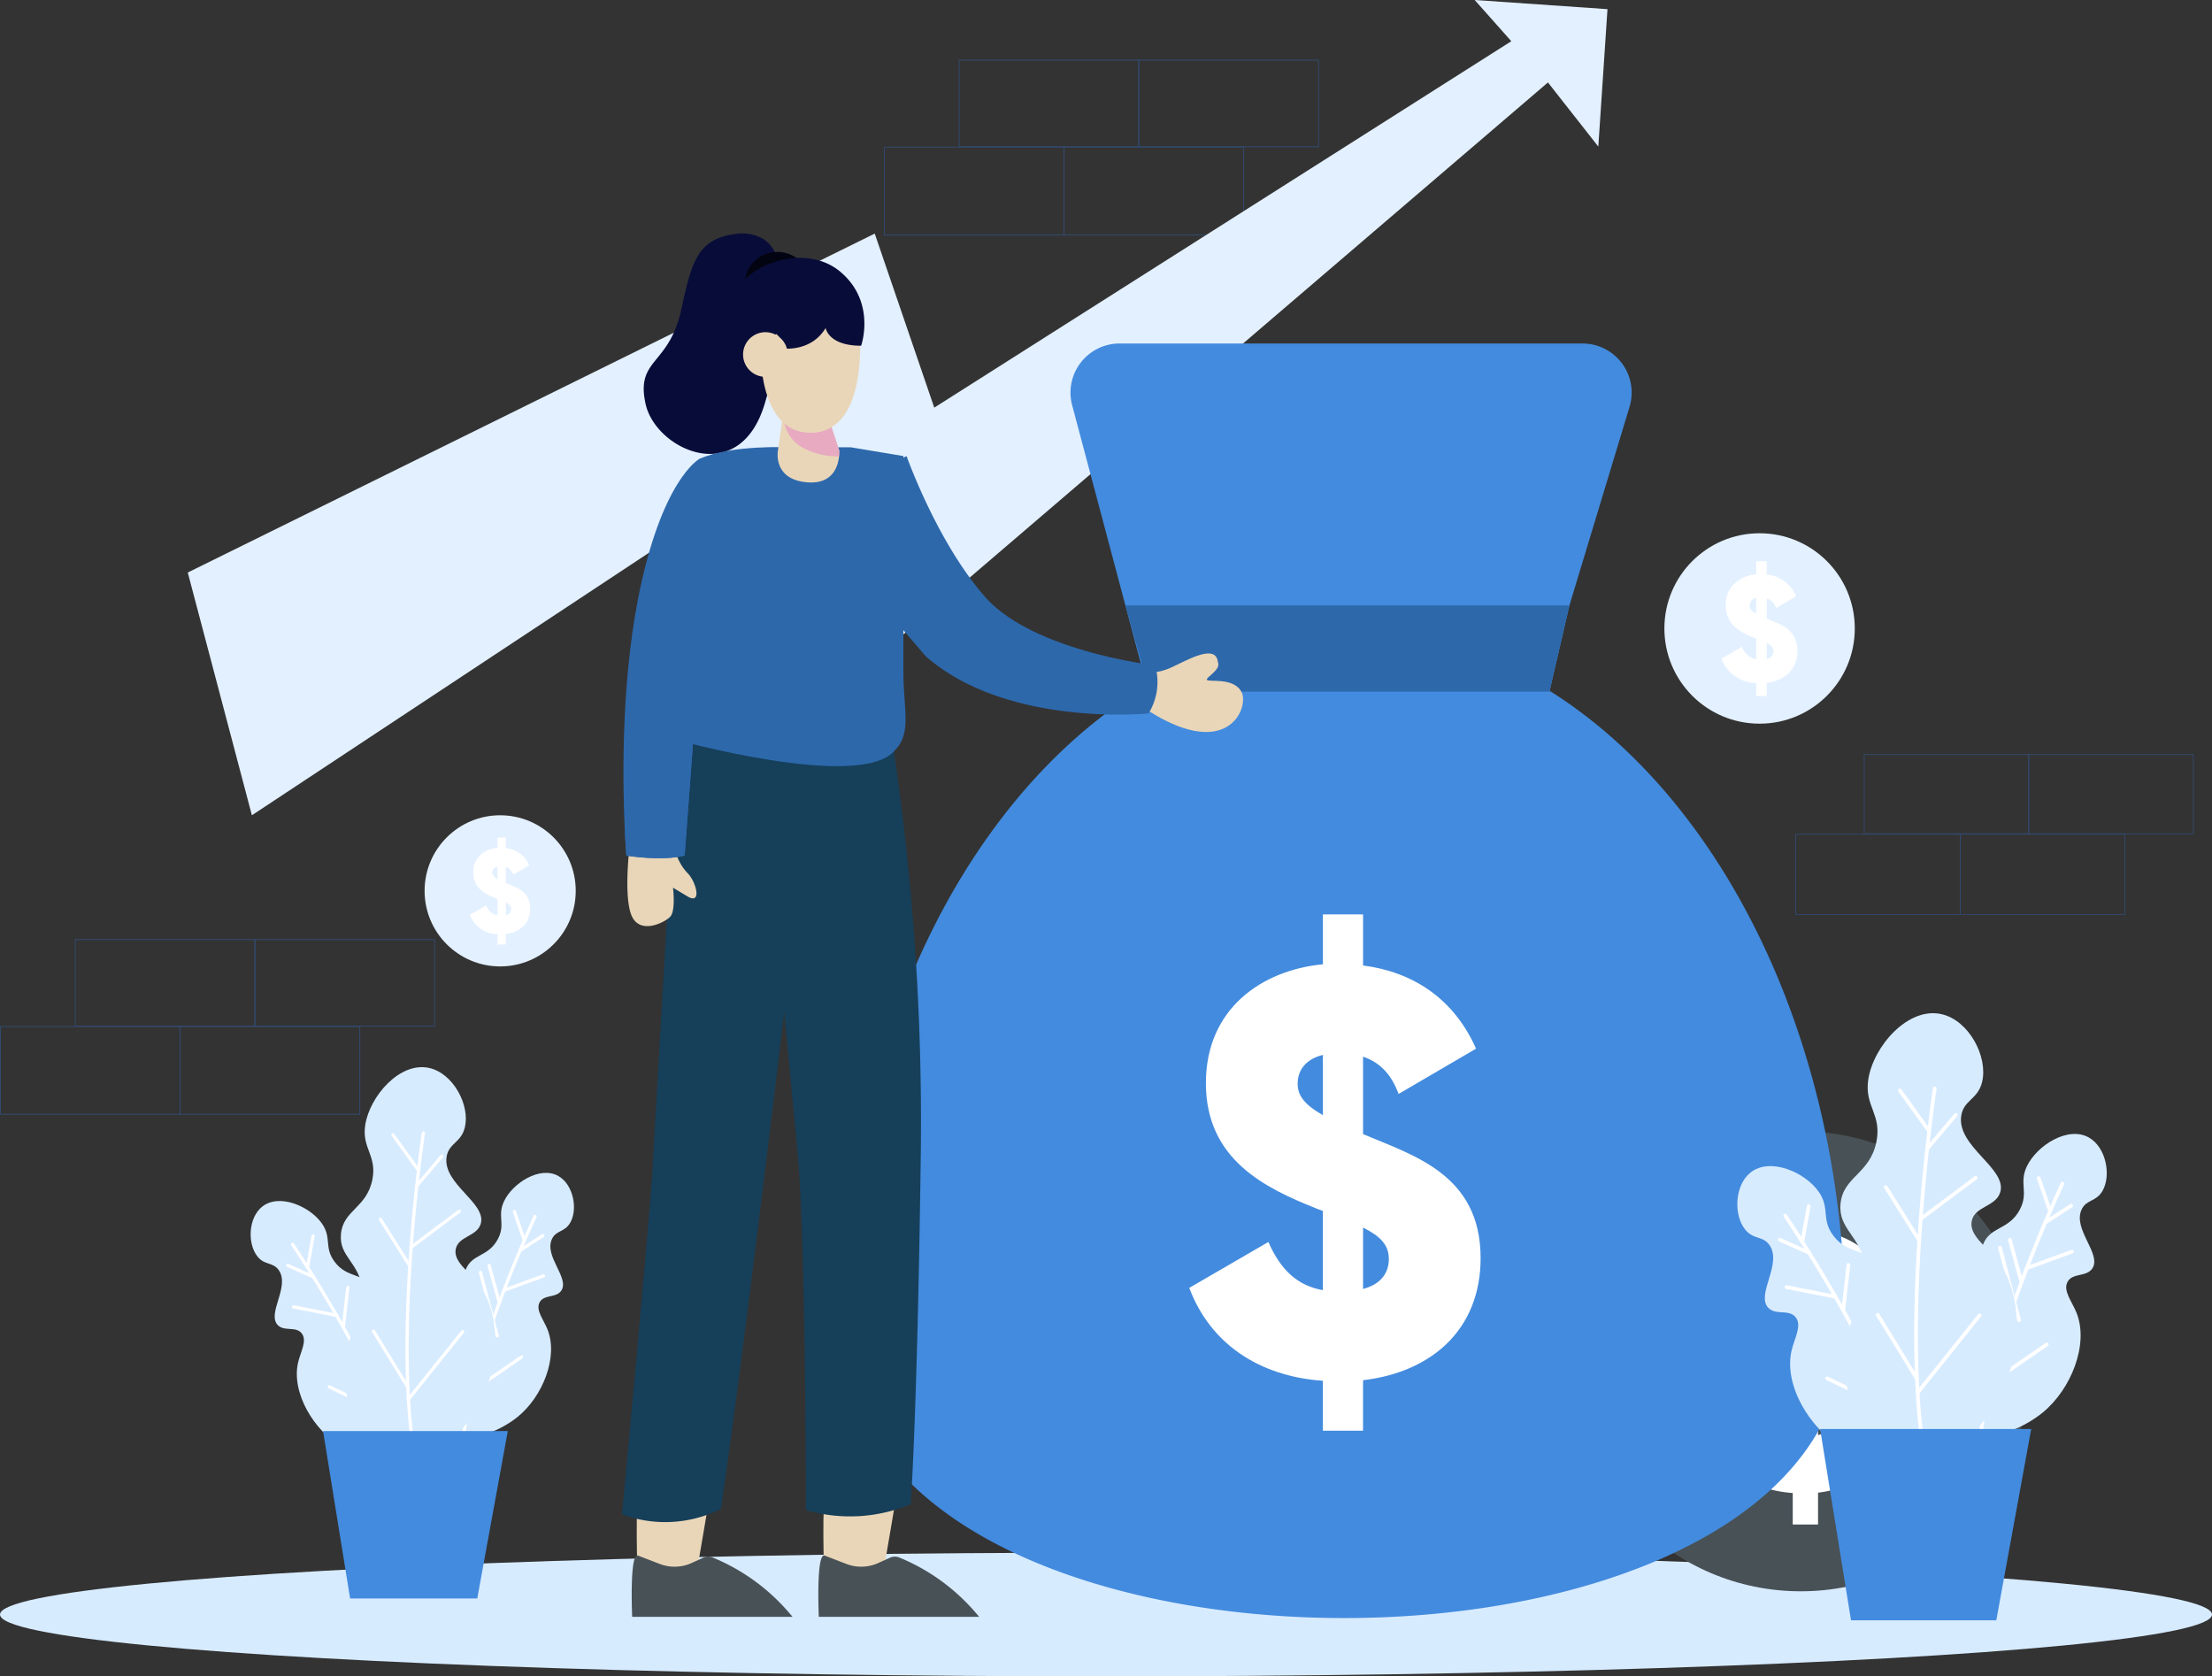 <?xml version="1.0" encoding="UTF-8" standalone="no"?>
<svg xmlns="http://www.w3.org/2000/svg" width="415.3" height="314.699" viewBox="0 0 415.3 314.699">
  <rect x="0" y="0" width="415.3" height="314.699" fill="#333333" stroke="none"/>
  <g id="Group_6520" data-name="Group 6520" transform="translate(-574.089 -321.482)">
    <g id="Group_6441" data-name="Group 6441" transform="translate(740.037 332.694)" opacity="0.31">
      <g id="Group_6437" data-name="Group 6437" transform="translate(14.058 0)">
        <path id="Path_12494" data-name="Path 12494" d="M1717.8,392.721v16.406h33.886V392.721Zm.155.163h33.577v16.079h-33.577Z" transform="translate(-1717.803 -392.721)" fill="#2e7efb"/>
      </g>
      <g id="Group_6438" data-name="Group 6438" transform="translate(47.79 0)">
        <path id="Path_12495" data-name="Path 12495" d="M1932.123,392.721v16.406h33.895V392.721Zm33.74,16.242h-33.585V392.884h33.585Z" transform="translate(-1932.123 -392.721)" fill="#2e7efb"/>
      </g>
      <g id="Group_6439" data-name="Group 6439" transform="translate(0 16.328)">
        <path id="Path_12496" data-name="Path 12496" d="M1628.635,512.941v-13.7l-.155.112V513.1h12.975l.43-.155Zm-.155-16.474V513.1h33.895V496.467Zm33.74,16.474h-33.585v-16.32h33.585Z" transform="translate(-1628.48 -496.467)" fill="#2e7efb"/>
      </g>
      <g id="Group_6440" data-name="Group 6440" transform="translate(33.74 16.328)">
        <path id="Path_12497" data-name="Path 12497" d="M1842.854,496.467V513.1h33.886V496.467Zm33.731,16.474h-33.577v-16.32h33.577Z" transform="translate(-1842.854 -496.467)" fill="#2e7efb"/>
      </g>
    </g>
    <ellipse id="Ellipse_97" data-name="Ellipse 97" cx="207.65" cy="11.608" rx="207.65" ry="11.608" transform="translate(574.089 612.966)" fill="#d7ebff"/>
    <path id="Path_12498" data-name="Path 12498" d="M798.079,428.961l12.038,45.571,101.461-67.067,16.337,36.973L1053.45,336.959,1062.908,349l1.72-25.8-24.935-1.72,6.879,7.739L938.232,398.007l-11.178-32.674Z" transform="translate(-188.737 0)" fill="#e3f0ff"/>
    <g id="Group_6444" data-name="Group 6444" transform="translate(869.012 533.861)">
      <circle id="Ellipse_98" data-name="Ellipse 98" cx="43.175" cy="43.175" r="43.175" transform="translate(0 0)" fill="#485156"/>
      <g id="Group_6443" data-name="Group 6443" transform="translate(25.847 12.691)">
        <g id="Group_6442" data-name="Group 6442">
          <path id="Path_12499" data-name="Path 12499" d="M2632.745,1777.53v-9.166a6.7,6.7,0,0,1,4.213,4.411l9.166-5.365a16.2,16.2,0,0,0-13.379-9.845v-6.045h-4.755v5.907c-7.2.679-13.844,5.236-13.844,14.058,0,9.1,7.059,12.425,12.966,14.806.275.129.611.2.877.335V1796c-3.052-.542-5.022-2.442-6.449-5.7l-9.364,5.426c2.442,6.526,8.143,10.464,15.813,11.006v5.907h4.755v-5.976c8.082-.954,13.92-5.976,13.92-14.463C2646.665,1782.285,2638.652,1780.041,2632.745,1777.53Zm-4.755-2.244c-2.373-1.358-2.984-2.442-2.984-3.732a3.443,3.443,0,0,1,2.984-3.4Zm4.755,20.576V1788.6c2.038,1.023,3.061,2.038,3.061,3.74C2635.805,1793.755,2635.057,1795.251,2632.745,1795.862Z" transform="translate(-2612.177 -1751.52)" fill="#fff"/>
        </g>
      </g>
    </g>
    <g id="Group_6449" data-name="Group 6449" transform="translate(574.089 497.782)" opacity="0.31">
      <g id="Group_6445" data-name="Group 6445" transform="translate(14.058 0)">
        <path id="Path_12500" data-name="Path 12500" d="M663.412,1441.649v16.406H697.3v-16.406Zm.155.163h33.577v16.079H663.567Z" transform="translate(-663.412 -1441.649)" fill="#2e7efb"/>
      </g>
      <g id="Group_6446" data-name="Group 6446" transform="translate(47.79 0)">
        <path id="Path_12501" data-name="Path 12501" d="M877.732,1441.649v16.406h33.895v-16.406Zm33.74,16.242H877.887v-16.079h33.585Z" transform="translate(-877.732 -1441.649)" fill="#2e7efb"/>
      </g>
      <g id="Group_6447" data-name="Group 6447" transform="translate(0 16.328)">
        <path id="Path_12502" data-name="Path 12502" d="M574.244,1561.869v-13.7l-.155.112v13.74h12.975l.43-.155Zm-.155-16.475v16.629h33.895v-16.629Zm33.74,16.475H574.244v-16.32h33.585Z" transform="translate(-574.089 -1545.394)" fill="#2e7efb"/>
      </g>
      <g id="Group_6448" data-name="Group 6448" transform="translate(33.74 16.328)">
        <path id="Path_12503" data-name="Path 12503" d="M788.463,1545.394v16.629h33.886v-16.629Zm33.731,16.475H788.618v-16.32h33.577Z" transform="translate(-788.463 -1545.394)" fill="#2e7efb"/>
      </g>
    </g>
    <g id="Group_6454" data-name="Group 6454" transform="translate(911.144 463.057)" opacity="0.31">
      <g id="Group_6450" data-name="Group 6450" transform="translate(12.874)">
        <path id="Path_12504" data-name="Path 12504" d="M2797.451,1221.013v15.024h31.032v-15.024Zm.142.15h30.749v14.725h-30.749Z" transform="translate(-2797.451 -1221.013)" fill="#2e7efb"/>
      </g>
      <g id="Group_6451" data-name="Group 6451" transform="translate(43.765)">
        <path id="Path_12505" data-name="Path 12505" d="M2993.723,1221.013v15.024h31.041v-15.024Zm30.9,14.875h-30.757v-14.725h30.757Z" transform="translate(-2993.723 -1221.013)" fill="#2e7efb"/>
      </g>
      <g id="Group_6452" data-name="Group 6452" transform="translate(0 14.953)">
        <path id="Path_12506" data-name="Path 12506" d="M2715.792,1331.109v-12.544l-.142.1v12.583h11.882l.394-.142Zm-.142-15.087v15.229h31.04v-15.229Zm30.9,15.087h-30.757v-14.946h30.757Z" transform="translate(-2715.65 -1316.022)" fill="#2e7efb"/>
      </g>
      <g id="Group_6453" data-name="Group 6453" transform="translate(30.899 14.953)">
        <path id="Path_12507" data-name="Path 12507" d="M2911.971,1316.022v15.229H2943v-15.229Zm30.891,15.087h-30.749v-14.946h30.749Z" transform="translate(-2911.971 -1316.022)" fill="#2e7efb"/>
      </g>
    </g>
    <path id="Path_12508" data-name="Path 12508" d="M1767.8,1203.613c0,60.851-132.724,70.61-175.26,29.26-8.126-7.893-12.958-17.644-12.958-29.26,0-24.987,5.013-48.349,13.706-68.228,8.615-19.707,20.86-35.993,35.434-47.068h.009a83.09,83.09,0,0,1,7.721-5.245,2.077,2.077,0,0,1,.181-.112,2.159,2.159,0,0,1,.189-.112c.6-.361,1.2-.705,1.814-1.04a75.008,75.008,0,0,1,10.292-4.824,69.536,69.536,0,0,1,24.763-4.592,72.112,72.112,0,0,1,38.581,11.5c.086.052.163.1.241.155C1745.129,1104.655,1767.8,1150.441,1767.8,1203.613Z" transform="translate(-847.243 -632.728)" fill="#438bde"/>
    <path id="Path_12509" data-name="Path 12509" d="M1956.036,743.1l-11.29,37.291-3.714,16.019-.034.155-1.144,6.019-2.373,12.485H1870.6l-3.319-12.485-.464-1.737-.387-1.453-.748-2.829-.292-1.083-.094-.37-1.032-3.869-1.281-4.832-1.6-6.019-10-37.592a9.215,9.215,0,0,1,8.908-11.582h86.921A9.217,9.217,0,0,1,1956.036,743.1Z" transform="translate(-1076 -345.25)" fill="#438bde"/>
    <path id="Path_12510" data-name="Path 12510" d="M1996.254,1059.676c.086.052.163.1.24.155h-75.356l-.335-1.2-.2-.722-.955-3.379-1.359-4.858-1.685-6.019h83.361Z" transform="translate(-1131.222 -608.514)" fill="#2d68ab"/>
    <g id="Group_6455" data-name="Group 6455" transform="translate(797.371 493.139)">
      <path id="Path_12511" data-name="Path 12511" d="M2025.394,1453.394v-14.54c3.121,1.075,5.28,3.233,6.673,7l14.54-8.5c-4.2-9.484-11.952-14.428-21.212-15.615v-9.587h-7.541v9.364c-11.418,1.083-21.969,8.3-21.969,22.3,0,14.428,11.2,19.708,20.567,23.474.43.215.971.327,1.4.542v14.858c-4.849-.86-7.97-3.878-10.232-9.045l-14.858,8.616c3.878,10.335,12.923,16.586,25.09,17.446v9.372h7.541v-9.484c12.812-1.5,22.072-9.467,22.072-22.932C2047.466,1460.926,2034.757,1457.375,2025.394,1453.394Zm-7.541-3.56c-3.766-2.15-4.738-3.878-4.738-5.924,0-2.58,1.616-4.626,4.738-5.383Zm7.541,32.631v-11.522c3.233,1.617,4.841,3.233,4.841,5.924C2030.234,1479.129,2029.048,1481.5,2025.394,1482.465Z" transform="translate(-1992.763 -1412.148)" fill="#fff"/>
    </g>
    <g id="Group_6458" data-name="Group 6458" transform="translate(886.576 421.589)">
      <circle id="Ellipse_99" data-name="Ellipse 99" cx="17.873" cy="17.873" r="17.873" fill="#e3f0ff"/>
      <g id="Group_6457" data-name="Group 6457" transform="translate(10.7 5.254)">
        <g id="Group_6456" data-name="Group 6456">
          <path id="Path_12512" data-name="Path 12512" d="M2636.045,1001.687v-3.795a2.772,2.772,0,0,1,1.744,1.826l3.794-2.221a6.706,6.706,0,0,0-5.539-4.076v-2.5h-1.969v2.445c-2.979.281-5.731,2.168-5.731,5.82,0,3.766,2.923,5.144,5.368,6.129.114.053.253.082.363.139v3.88a3.519,3.519,0,0,1-2.669-2.36l-3.876,2.246a7.091,7.091,0,0,0,6.546,4.556v2.445h1.969v-2.474c3.346-.4,5.763-2.474,5.763-5.987C2641.808,1003.656,2638.491,1002.727,2636.045,1001.687Zm-1.969-.929c-.982-.562-1.235-1.011-1.235-1.545a1.425,1.425,0,0,1,1.235-1.406Zm1.969,8.518v-3.008c.844.424,1.267.844,1.267,1.548A1.477,1.477,0,0,1,2636.045,1009.276Z" transform="translate(-2627.531 -990.92)" fill="#fff"/>
        </g>
      </g>
    </g>
    <g id="Group_6461" data-name="Group 6461" transform="translate(653.807 474.532)">
      <circle id="Ellipse_100" data-name="Ellipse 100" cx="14.187" cy="14.187" r="14.187" transform="translate(0)" fill="#e3f0ff"/>
      <g id="Group_6460" data-name="Group 6460" transform="translate(8.493 4.17)">
        <g id="Group_6459" data-name="Group 6459">
          <path id="Path_12513" data-name="Path 12513" d="M1141.318,1328.969v-3.012a2.2,2.2,0,0,1,1.384,1.449l3.012-1.763a5.323,5.323,0,0,0-4.4-3.235v-1.986h-1.562v1.941c-2.365.223-4.549,1.721-4.549,4.62,0,2.989,2.32,4.083,4.261,4.865.091.042.2.065.288.11v3.08a2.793,2.793,0,0,1-2.119-1.873l-3.077,1.783a5.629,5.629,0,0,0,5.2,3.617v1.941h1.562v-1.964c2.656-.313,4.574-1.964,4.574-4.752C1145.893,1330.531,1143.26,1329.794,1141.318,1328.969Zm-1.562-.737c-.78-.447-.981-.8-.981-1.226a1.132,1.132,0,0,1,.981-1.116Zm1.562,6.761v-2.388c.67.336,1.006.67,1.006,1.229A1.172,1.172,0,0,1,1141.318,1334.993Z" transform="translate(-1134.56 -1320.422)" fill="#fff"/>
        </g>
      </g>
    </g>
    <path id="Path_12514" data-name="Path 12514" d="M1364.664,632.171c-4.366,14.31-17.6,9.659-21.451,2.28a9.534,9.534,0,0,1-.871-2.347c-1.9-8.569,4.337-7.131,6.664-17.614,1.9-8.569,2.856-13.329,10-14.281a7.906,7.906,0,0,1,5.4.9,6.146,6.146,0,0,1,2.69,3.865S1369.477,616.4,1364.664,632.171Z" transform="translate(-647.039 -234.77)" fill="#080c39"/>
    <path id="Path_12515" data-name="Path 12515" d="M1473.436,624.548c-4.3-.119-8.64,1.552-11.059,5.032a6.189,6.189,0,0,1,11.059-5.032Z" transform="translate(-748.343 -253.182)" fill="#030411"/>
    <path id="Path_12516" data-name="Path 12516" d="M1570.195,2096.917s-2.19,13.14-3.285,19.163h-10.4s-.548-13.14,0-18.067Z" transform="translate(-827.593 -1496.004)" fill="#e9d6b8"/>
    <path id="Path_12517" data-name="Path 12517" d="M1551.479,2176.83l4.08,1.57a7.766,7.766,0,0,0,6-.178l2.16-.982a2.282,2.282,0,0,1,1.814-.033h0a37.776,37.776,0,0,1,14.3,10.348l.663.773h-30.113S1549.836,2176.283,1551.479,2176.83Z" transform="translate(-822.564 -1563.324)" fill="#485156"/>
    <path id="Path_12518" data-name="Path 12518" d="M1347.559,2096.917s-2.19,13.14-3.285,19.163h-10.4s-.547-13.14,0-18.067Z" transform="translate(-639.997 -1496.004)" fill="#e9d6b8"/>
    <path id="Path_12519" data-name="Path 12519" d="M1328.843,2176.83l4.08,1.57a7.765,7.765,0,0,0,6-.178l2.16-.982a2.282,2.282,0,0,1,1.814-.033h0a37.778,37.778,0,0,1,14.3,10.348l.663.773h-30.113S1327.2,2176.283,1328.843,2176.83Z" transform="translate(-634.968 -1563.324)" fill="#485156"/>
    <path id="Path_12520" data-name="Path 12520" d="M1506.307,1159.707a479.28,479.28,0,0,1,6.385,85.187c-.633,47.741-1.877,64.809-1.877,64.809a29.472,29.472,0,0,1-19.68,1.1s-.035-49.9-1.494-66.267-7.478-75.256-6.719-81.33S1506.307,1159.707,1506.307,1159.707Z" transform="translate(-765.739 -705.841)" fill="#163f59"/>
    <path id="Path_12521" data-name="Path 12521" d="M1358.061,1157.7l-8.2,30.17s-10.052,86.1-15.228,121.474a23.329,23.329,0,0,1-18.587,1.026s5.182-55.12,5.733-65.02,4.767-82.514,4.767-82.514Z" transform="translate(-625.179 -704.605)" fill="#163f59"/>
    <path id="Path_12522" data-name="Path 12522" d="M1937.819,1104.333s1.455.531,4.433-.855,8.208-4.424,8.6-.983c.693,1.489-2.285,2.875-2.054,3.372s5.16-.59,6.546,2.388-2.825,13.393-18.691,2.659Z" transform="translate(-1148.115 -656.758)" fill="#e9d6b8"/>
    <path id="Path_12523" data-name="Path 12523" d="M1331.584,1335.634a9.239,9.239,0,0,0,2.19,3.833c1.643,1.642,2.737,6.023,0,4.38l-2.738-1.642s.547,4.38-.548,5.475-5.475,3.285-7.117,0-.548-12.592-.548-12.592Z" transform="translate(-630.592 -854.076)" fill="#e9d6b8"/>
    <path id="Path_12524" data-name="Path 12524" d="M1418.529,911.728c-6.57,7.665-41.61-2.19-41.61-2.19l1.276-13.595,3.652-38.966c6.022-2.737,16.973-2.19,16.973-2.19h11.5l9.855,1.643v40.515C1420.172,904.063,1421.814,908.443,1418.529,911.728Z" transform="translate(-676.474 -449.333)" fill="#2d68ab"/>
    <path id="Path_12525" data-name="Path 12525" d="M1546.171,865.535s5.672,16.081,14.691,26.377,31.971,12.9,31.971,12.9a11.252,11.252,0,0,1-1.233,9.028s-26.53,2.684-41.83-10.727l-24.033-28.068Z" transform="translate(-801.87 -458.426)" fill="#2d68ab"/>
    <path id="Path_12526" data-name="Path 12526" d="M1332.568,899.016l-1.462,19.726-1.823,24.621c-4.38,1.095-10.95,0-10.95,0s-.137-1.637-.279-4.451c-.405-8.328-.8-26.948,2.469-43.729,4.38-22.448,11.5-26.28,11.5-26.28C1336.4,868.356,1332.568,899.016,1332.568,899.016Z" transform="translate(-626.648 -461.258)" fill="#2d68ab"/>
    <path id="Path_12527" data-name="Path 12527" d="M1332.538,1185.607l-1.823,24.621c-4.38,1.095-10.95,0-10.95,0s-.137-1.637-.279-4.451c4.183,2.442,7.446,3.017,8.765-.75C1329.428,1201.66,1330.972,1194.252,1332.538,1185.607Z" transform="translate(-628.081 -728.123)" fill="#2d68ab"/>
    <path id="Path_12528" data-name="Path 12528" d="M1513.249,818.62c-.186,1.856-1.177,5.272-5.99,4.873-6.57-.548-5.475-6.023-5.475-6.023l.547-3.843.548-3.822,8.213,1.095,2.19,6.57A6.882,6.882,0,0,1,1513.249,818.62Z" transform="translate(-781.63 -411.467)" fill="#e9d6b8"/>
    <path id="Path_12529" data-name="Path 12529" d="M1519.091,818.62a14.087,14.087,0,0,1-6.724-1.571,7.049,7.049,0,0,1-3.646-7.244h0l8.213,1.095,2.19,6.57A6.882,6.882,0,0,1,1519.091,818.62Z" transform="translate(-787.471 -411.467)" fill="#e69dc4" opacity="0.76" style="mix-blend-mode: color-burn;isolation: isolate"/>
    <path id="Path_12530" data-name="Path 12530" d="M1481.252,710.371s-.547,16.425,9.855,15.878,8.76-18.615,8.76-18.615l-13.14-2.19Z" transform="translate(-764.383 -323.531)" fill="#e9d6b8"/>
    <path id="Path_12531" data-name="Path 12531" d="M1463.188,642.227s.476,3.332,6.665,3.332c0,0,2.856-8.093-3.808-13.805s-17.98-1.39-19.994,4.284c-2.618,7.379,2.38,13.329,2.38,13.329s4.76-2.38,5.236-6.189a2.478,2.478,0,0,1,1.064,2.862S1460.332,646.987,1463.188,642.227Z" transform="translate(-734.086 -259.173)" fill="#080c39"/>
    <circle id="Ellipse_101" data-name="Ellipse 101" cx="4.191" cy="4.191" r="4.191" transform="translate(713.598 383.842)" fill="#e9d6b8"/>
    <g id="Group_6490" data-name="Group 6490" transform="translate(621.142 521.823)">
      <g id="Group_6470" data-name="Group 6470" transform="translate(0 25.123)">
        <g id="Group_6462" data-name="Group 6462">
          <path id="Path_12532" data-name="Path 12532" d="M890.35,1800.319c-5.445-3.174-9.682-10.335-8.385-15.967.475-2.064,1.728-4.071.714-5.445-1.088-1.473-3.355-.286-4.574-1.647-1.978-2.209,2.365-7.162.245-10.246-1.086-1.58-2.621-.855-4-2.57-1.923-2.387-1.754-7.268.878-9.365,3.226-2.569,9.011-.048,11.253,3.221,1.837,2.68.32,4.443,2.357,7.144,2.388,3.167,5.419,1.994,7.1,4.871,1.542,2.648-.577,4.408.584,8.109,1.122,3.58,3.647,3.659,5.965,7.018,3.231,4.68,4.062,12.829.255,15.949C899.311,1804.2,893.266,1802.018,890.35,1800.319Z" transform="translate(-873.054 -1754.022)" fill="#d7ebff"/>
        </g>
        <g id="Group_6463" data-name="Group 6463" transform="translate(7.572 7.847)">
          <path id="Path_12533" data-name="Path 12533" d="M942.776,1848.632a.3.3,0,0,1-.3-.255c-2.6-16.534-21.073-43.754-21.259-44.027a.3.3,0,1,1,.5-.341c.187.274,18.732,27.605,21.357,44.274a.3.3,0,0,1-.252.346A.33.33,0,0,1,942.776,1848.632Z" transform="translate(-921.166 -1803.877)" fill="#fff"/>
        </g>
        <g id="Group_6464" data-name="Group 6464" transform="translate(14.476 34.583)">
          <path id="Path_12534" data-name="Path 12534" d="M976,1979.474a.3.3,0,0,1-.13-.03l-10.669-5.119a.3.3,0,1,1,.262-.545l10.668,5.119a.3.3,0,0,1-.13.575Z" transform="translate(-965.03 -1973.75)" fill="#fff"/>
        </g>
        <g id="Group_6465" data-name="Group 6465" transform="translate(24.496 29.26)">
          <path id="Path_12535" data-name="Path 12535" d="M1029,1949.432h-.031a.3.3,0,0,1-.27-.332l.914-8.9a.313.313,0,0,1,.331-.27.3.3,0,0,1,.27.332l-.914,8.9A.3.3,0,0,1,1029,1949.432Z" transform="translate(-1028.697 -1939.931)" fill="#fff"/>
        </g>
        <g id="Group_6466" data-name="Group 6466" transform="translate(17.099 15.928)">
          <path id="Path_12536" data-name="Path 12536" d="M982,1863.281l-.035,0a.3.3,0,0,1-.266-.334l.846-7.454a.3.3,0,0,1,.6.068l-.846,7.454A.3.3,0,0,1,982,1863.281Z" transform="translate(-981.694 -1855.223)" fill="#fff"/>
        </g>
        <g id="Group_6467" data-name="Group 6467" transform="translate(7.775 19.577)">
          <path id="Path_12537" data-name="Path 12537" d="M930.823,1880.6a.316.316,0,0,1-.059-.005l-8.064-1.587a.3.3,0,0,1,.117-.593l8.064,1.587a.3.3,0,0,1-.058.6Z" transform="translate(-922.456 -1878.41)" fill="#fff"/>
        </g>
        <g id="Group_6468" data-name="Group 6468" transform="translate(10.379 6.27)">
          <path id="Path_12538" data-name="Path 12538" d="M939.3,1800.34a.285.285,0,0,1-.054,0,.3.3,0,0,1-.244-.351l1.051-5.876a.3.3,0,1,1,.595.106l-1.051,5.876A.3.3,0,0,1,939.3,1800.34Z" transform="translate(-939 -1793.859)" fill="#fff"/>
        </g>
        <g id="Group_6469" data-name="Group 6469" transform="translate(6.68 11.79)">
          <path id="Path_12539" data-name="Path 12539" d="M920.627,1831.686a.294.294,0,0,1-.123-.026l-4.828-2.151a.3.3,0,1,1,.246-.552l4.828,2.151a.3.3,0,0,1-.123.578Z" transform="translate(-915.497 -1828.93)" fill="#fff"/>
        </g>
      </g>
      <g id="Group_6478" data-name="Group 6478" transform="translate(34.98 19.84)">
        <g id="Group_6471" data-name="Group 6471">
          <path id="Path_12540" data-name="Path 12540" d="M1110.484,1766.242c4.7-3.824,7.651-11.253,5.581-16.406-.759-1.888-2.247-3.607-1.488-5.062.813-1.56,3.143-.772,4.1-2.245,1.548-2.392-3.312-6.446-1.759-9.689.8-1.662,2.361-1.2,3.418-3.036,1.47-2.552.583-7.161-2.228-8.759-3.445-1.958-8.561,1.3-10.2,4.734-1.345,2.818.358,4.266-1.173,7.133-1.8,3.362-4.847,2.7-6.009,5.681-1.069,2.743,1.2,4.1.654,7.785-.532,3.566-2.916,4.017-4.617,7.551-2.37,4.924-1.945,12.783,2.134,15.178C1102.556,1771.258,1107.969,1768.29,1110.484,1766.242Z" transform="translate(-1095.309 -1720.454)" fill="#d7ebff"/>
        </g>
        <g id="Group_6472" data-name="Group 6472" transform="translate(4.483 7.87)">
          <path id="Path_12541" data-name="Path 12541" d="M1124.1,1816.147h0a.3.3,0,0,1-.3-.3c.009-16.216,13.543-44.925,13.68-45.213a.3.3,0,0,1,.547.259c-.136.287-13.613,28.874-13.622,44.955A.3.3,0,0,1,1124.1,1816.147Z" transform="translate(-1123.796 -1770.458)" fill="#fff"/>
        </g>
        <g id="Group_6473" data-name="Group 6473" transform="translate(6.198 34.278)">
          <path id="Path_12542" data-name="Path 12542" d="M1134.991,1945.3a.3.3,0,0,1-.171-.551l9.365-6.448a.3.3,0,1,1,.342.5l-9.365,6.448A.3.3,0,0,1,1134.991,1945.3Z" transform="translate(-1134.689 -1938.248)" fill="#fff"/>
        </g>
        <g id="Group_6474" data-name="Group 6474" transform="translate(9.492 17.086)">
          <path id="Path_12543" data-name="Path 12543" d="M1157.832,1836.571a.3.3,0,0,1-.292-.222l-1.913-6.949a.3.3,0,0,1,.583-.161l1.913,6.949a.3.3,0,0,1-.292.383Z" transform="translate(-1155.616 -1829.017)" fill="#fff"/>
        </g>
        <g id="Group_6475" data-name="Group 6475" transform="translate(12.271 19.036)">
          <path id="Path_12544" data-name="Path 12544" d="M1173.577,1844.714a.3.3,0,0,1-.1-.586l7.418-2.708a.3.3,0,0,1,.208.568l-7.418,2.707A.306.306,0,0,1,1173.577,1844.714Z" transform="translate(-1173.275 -1841.402)" fill="#fff"/>
        </g>
        <g id="Group_6476" data-name="Group 6476" transform="translate(14.237 6.948)">
          <path id="Path_12545" data-name="Path 12545" d="M1187.945,1770.628a.3.3,0,0,1-.286-.2l-1.872-5.421a.3.3,0,1,1,.572-.2l1.872,5.421a.3.3,0,0,1-.187.384A.3.3,0,0,1,1187.945,1770.628Z" transform="translate(-1185.77 -1764.603)" fill="#fff"/>
        </g>
        <g id="Group_6477" data-name="Group 6477" transform="translate(15.306 11.481)">
          <path id="Path_12546" data-name="Path 12546" d="M1192.861,1796.766a.3.3,0,0,1-.164-.556l4.263-2.761a.3.3,0,1,1,.328.507l-4.263,2.761A.3.3,0,0,1,1192.861,1796.766Z" transform="translate(-1192.558 -1793.4)" fill="#fff"/>
        </g>
      </g>
      <g id="Group_6488" data-name="Group 6488" transform="translate(16.93 0)">
        <g id="Group_6479" data-name="Group 6479" transform="translate(25.925 38.222)">
          <path id="Path_12547" data-name="Path 12547" d="M1148.788,1849.757a.3.3,0,0,1-.292-.225l-3.142-11.9a.3.3,0,1,1,.584-.154l3.142,11.9a.3.3,0,0,1-.215.369A.3.3,0,0,1,1148.788,1849.757Z" transform="translate(-1145.344 -1837.251)" fill="#fff"/>
        </g>
        <g id="Group_6480" data-name="Group 6480">
          <path id="Path_12548" data-name="Path 12548" d="M1005.444,1659.7c4.865-7.182,5.856-18.592.891-24.807-1.819-2.277-4.57-4.022-4.129-6.33.472-2.475,3.993-2.354,4.694-4.769,1.138-3.92-7.2-7.477-6.409-12.567.406-2.608,2.743-2.622,3.437-5.575.964-4.107-2.154-10.063-6.669-11.1-5.533-1.266-11.21,5.309-12.043,10.7-.683,4.42,2.25,5.7,1.332,10.268-1.076,5.353-5.536,5.7-5.9,10.272-.336,4.2,3.342,5.126,4.107,10.41.74,5.111-2.344,6.713-3.22,12.263-1.22,7.732,2.6,18.338,9.187,19.941C996.637,1669.853,1002.839,1663.549,1005.444,1659.7Z" transform="translate(-980.625 -1594.399)" fill="#d7ebff"/>
        </g>
        <g id="Group_6481" data-name="Group 6481" transform="translate(12.143 12.054)">
          <path id="Path_12549" data-name="Path 12549" d="M1061.012,1739.07a.3.3,0,0,1-.289-.216c-6.668-22.221.055-67.157.124-67.609a.305.305,0,0,1,.344-.253.3.3,0,0,1,.253.344c-.069.45-6.771,45.253-.143,67.344a.3.3,0,0,1-.289.389Z" transform="translate(-1057.776 -1670.989)" fill="#fff"/>
        </g>
        <g id="Group_6482" data-name="Group 6482" transform="translate(12.386 49.342)">
          <path id="Path_12550" data-name="Path 12550" d="M1059.624,1921.216a.3.3,0,0,1-.235-.491l10.188-12.708a.3.3,0,1,1,.471.378l-10.188,12.708A.3.3,0,0,1,1059.624,1921.216Z" transform="translate(-1059.322 -1907.903)" fill="#fff"/>
        </g>
        <g id="Group_6483" data-name="Group 6483" transform="translate(5.834 49.251)">
          <path id="Path_12551" data-name="Path 12551" d="M1024.433,1918.428a.3.3,0,0,1-.257-.144l-6.435-10.494a.3.3,0,1,1,.515-.316l6.435,10.494a.3.3,0,0,1-.257.46Z" transform="translate(-1017.695 -1907.33)" fill="#fff"/>
        </g>
        <g id="Group_6484" data-name="Group 6484" transform="translate(7.155 28.262)">
          <path id="Path_12552" data-name="Path 12552" d="M1031.88,1783.316a.3.3,0,0,1-.256-.142l-5.49-8.745a.3.3,0,0,1,.512-.321l5.49,8.745a.3.3,0,0,1-.256.463Z" transform="translate(-1026.088 -1773.967)" fill="#fff"/>
        </g>
        <g id="Group_6485" data-name="Group 6485" transform="translate(12.888 26.73)">
          <path id="Path_12553" data-name="Path 12553" d="M1062.815,1771.614a.3.3,0,0,1-.181-.544l9.06-6.774a.3.3,0,0,1,.362.484l-9.06,6.774A.3.3,0,0,1,1062.815,1771.614Z" transform="translate(-1062.513 -1764.235)" fill="#fff"/>
        </g>
        <g id="Group_6486" data-name="Group 6486" transform="translate(9.484 12.397)">
          <path id="Path_12554" data-name="Path 12554" d="M1045.992,1680.436a.3.3,0,0,1-.245-.125l-4.8-6.665a.3.3,0,1,1,.49-.354l4.8,6.665a.3.3,0,0,1-.245.479Z" transform="translate(-1040.885 -1673.167)" fill="#fff"/>
        </g>
        <g id="Group_6487" data-name="Group 6487" transform="translate(13.957 16.416)">
          <path id="Path_12555" data-name="Path 12555" d="M1069.608,1704.852a.3.3,0,0,1-.23-.5l4.709-5.546a.3.3,0,1,1,.46.391l-4.709,5.546A.3.3,0,0,1,1069.608,1704.852Z" transform="translate(-1069.306 -1698.702)" fill="#fff"/>
        </g>
      </g>
      <g id="Group_6489" data-name="Group 6489" transform="translate(13.6 68.307)">
        <path id="Path_12556" data-name="Path 12556" d="M988.417,2059.84H964.544l-5.08-31.433h34.685Z" transform="translate(-959.464 -2028.406)" fill="#438bde"/>
      </g>
    </g>
    <g id="Group_6519" data-name="Group 6519" transform="translate(900.268 511.688)">
      <g id="Group_6499" data-name="Group 6499" transform="translate(0 28.706)">
        <g id="Group_6491" data-name="Group 6491">
          <path id="Path_12557" data-name="Path 12557" d="M2666.307,1765.293c-6.222-3.627-11.063-11.809-9.581-18.245.543-2.358,1.975-4.652.815-6.221-1.243-1.683-3.834-.327-5.226-1.882-2.26-2.525,2.7-8.183.28-11.707-1.241-1.806-3-.977-4.575-2.937-2.2-2.727-2-8.3,1-10.7,3.686-2.936,10.3-.056,12.858,3.681,2.1,3.062.366,5.077,2.693,8.163,2.729,3.619,6.192,2.278,8.107,5.566,1.762,3.025-.659,5.037.667,9.266,1.282,4.091,4.167,4.181,6.816,8.02,3.692,5.348,4.641,14.659.291,18.224C2676.546,1769.725,2669.639,1767.236,2666.307,1765.293Z" transform="translate(-2646.544 -1712.393)" fill="#d7ebff"/>
        </g>
        <g id="Group_6492" data-name="Group 6492" transform="translate(8.652 8.966)">
          <path id="Path_12558" data-name="Path 12558" d="M2726.212,1820.5a.345.345,0,0,1-.34-.292c-2.975-18.893-24.079-50-24.292-50.307a.345.345,0,1,1,.571-.389c.214.313,21.4,31.543,24.4,50.589a.346.346,0,0,1-.287.395A.356.356,0,0,1,2726.212,1820.5Z" transform="translate(-2701.52 -1769.359)" fill="#fff"/>
        </g>
        <g id="Group_6493" data-name="Group 6493" transform="translate(16.541 39.516)">
          <path id="Path_12559" data-name="Path 12559" d="M2764.176,1970a.34.34,0,0,1-.149-.034l-12.191-5.85a.345.345,0,1,1,.3-.622l12.19,5.849a.345.345,0,0,1-.149.657Z" transform="translate(-2751.64 -1963.464)" fill="#fff"/>
        </g>
        <g id="Group_6494" data-name="Group 6494" transform="translate(27.991 33.434)">
          <path id="Path_12560" data-name="Path 12560" d="M2824.735,1935.677l-.036,0a.345.345,0,0,1-.308-.379l1.045-10.165a.358.358,0,0,1,.378-.308.345.345,0,0,1,.308.379l-1.045,10.165A.345.345,0,0,1,2824.735,1935.677Z" transform="translate(-2824.389 -1924.821)" fill="#fff"/>
        </g>
        <g id="Group_6495" data-name="Group 6495" transform="translate(19.538 18.2)">
          <path id="Path_12561" data-name="Path 12561" d="M2771.027,1837.237l-.04,0a.345.345,0,0,1-.3-.382l.967-8.517a.345.345,0,0,1,.687.078l-.967,8.517A.345.345,0,0,1,2771.027,1837.237Z" transform="translate(-2770.681 -1828.029)" fill="#fff"/>
        </g>
        <g id="Group_6496" data-name="Group 6496" transform="translate(8.884 22.37)">
          <path id="Path_12562" data-name="Path 12562" d="M2712.554,1857.029a.354.354,0,0,1-.067-.006l-9.214-1.814a.346.346,0,0,1,.134-.678l9.214,1.814a.345.345,0,0,1-.066.684Z" transform="translate(-2702.994 -1854.524)" fill="#fff"/>
        </g>
        <g id="Group_6497" data-name="Group 6497" transform="translate(11.86 7.164)">
          <path id="Path_12563" data-name="Path 12563" d="M2722.243,1765.318a.353.353,0,0,1-.061-.005.345.345,0,0,1-.279-.4l1.2-6.714a.345.345,0,0,1,.68.121l-1.2,6.714A.345.345,0,0,1,2722.243,1765.318Z" transform="translate(-2721.897 -1757.913)" fill="#fff"/>
        </g>
        <g id="Group_6498" data-name="Group 6498" transform="translate(7.633 13.471)">
          <path id="Path_12564" data-name="Path 12564" d="M2700.9,1801.135a.336.336,0,0,1-.14-.03l-5.517-2.458a.345.345,0,1,1,.281-.631l5.517,2.458a.345.345,0,0,1-.14.661Z" transform="translate(-2695.042 -1797.985)" fill="#fff"/>
        </g>
      </g>
      <g id="Group_6507" data-name="Group 6507" transform="translate(39.97 22.67)">
        <g id="Group_6500" data-name="Group 6500">
          <path id="Path_12565" data-name="Path 12565" d="M2917.843,1726.355c5.366-4.37,8.743-12.858,6.377-18.746-.867-2.158-2.567-4.122-1.7-5.784.929-1.782,3.591-.882,4.681-2.565,1.769-2.733-3.784-7.366-2.01-11.072.909-1.9,2.7-1.373,3.905-3.469,1.68-2.916.666-8.182-2.546-10.008-3.936-2.238-9.782,1.481-11.657,5.409-1.537,3.22.409,4.874-1.34,8.15-2.052,3.842-5.538,3.085-6.867,6.491-1.222,3.134,1.376,4.683.747,8.9-.608,4.074-3.333,4.59-5.276,8.628-2.708,5.627-2.222,14.607,2.438,17.343C2908.784,1732.087,2914.97,1728.7,2917.843,1726.355Z" transform="translate(-2900.503 -1674.036)" fill="#d7ebff"/>
        </g>
        <g id="Group_6501" data-name="Group 6501" transform="translate(5.123 8.993)">
          <path id="Path_12566" data-name="Path 12566" d="M2933.4,1783.379h0a.345.345,0,0,1-.345-.346c.01-18.529,15.475-51.334,15.631-51.663a.346.346,0,0,1,.625.3c-.156.328-15.555,32.993-15.565,51.367A.345.345,0,0,1,2933.4,1783.379Z" transform="translate(-2933.054 -1731.173)" fill="#fff"/>
        </g>
        <g id="Group_6502" data-name="Group 6502" transform="translate(7.082 39.168)">
          <path id="Path_12567" data-name="Path 12567" d="M2945.845,1930.956a.345.345,0,0,1-.2-.63l10.7-7.368a.345.345,0,1,1,.391.569l-10.7,7.368A.339.339,0,0,1,2945.845,1930.956Z" transform="translate(-2945.5 -1922.897)" fill="#fff"/>
        </g>
        <g id="Group_6503" data-name="Group 6503" transform="translate(10.845 19.524)">
          <path id="Path_12568" data-name="Path 12568" d="M2971.945,1806.717a.346.346,0,0,1-.333-.254l-2.186-7.941a.346.346,0,0,1,.667-.183l2.186,7.941a.346.346,0,0,1-.333.437Z" transform="translate(-2969.413 -1798.085)" fill="#fff"/>
        </g>
        <g id="Group_6504" data-name="Group 6504" transform="translate(14.021 21.751)">
          <path id="Path_12569" data-name="Path 12569" d="M2989.937,1816.022a.346.346,0,0,1-.119-.67l8.476-3.094a.346.346,0,1,1,.238.649l-8.476,3.094A.355.355,0,0,1,2989.937,1816.022Z" transform="translate(-2989.592 -1812.238)" fill="#fff"/>
        </g>
        <g id="Group_6505" data-name="Group 6505" transform="translate(16.268 7.94)">
          <path id="Path_12570" data-name="Path 12570" d="M3006.353,1731.367a.346.346,0,0,1-.327-.233l-2.14-6.194a.345.345,0,1,1,.653-.225l2.14,6.195a.345.345,0,0,1-.326.458Z" transform="translate(-3003.868 -1724.482)" fill="#fff"/>
        </g>
        <g id="Group_6506" data-name="Group 6506" transform="translate(17.489 13.118)">
          <path id="Path_12571" data-name="Path 12571" d="M3011.971,1761.233a.345.345,0,0,1-.187-.635l4.871-3.155a.345.345,0,0,1,.375.58l-4.871,3.155A.342.342,0,0,1,3011.971,1761.233Z" transform="translate(-3011.625 -1757.387)" fill="#fff"/>
        </g>
      </g>
      <g id="Group_6517" data-name="Group 6517" transform="translate(19.345)">
        <g id="Group_6508" data-name="Group 6508" transform="translate(29.623 43.674)">
          <path id="Path_12572" data-name="Path 12572" d="M2961.611,1821.784a.346.346,0,0,1-.334-.257l-3.59-13.6a.345.345,0,1,1,.668-.176l3.59,13.6a.345.345,0,0,1-.334.433Z" transform="translate(-2957.676 -1807.494)" fill="#fff"/>
        </g>
        <g id="Group_6509" data-name="Group 6509">
          <path id="Path_12573" data-name="Path 12573" d="M2797.82,1604.618c5.559-8.207,6.691-21.244,1.018-28.346-2.079-2.6-5.222-4.6-4.719-7.233.54-2.828,4.563-2.69,5.363-5.449,1.3-4.479-8.229-8.543-7.323-14.359.464-2.98,3.135-3,3.927-6.37,1.1-4.693-2.461-11.5-7.62-12.679-6.323-1.447-12.809,6.066-13.761,12.228-.781,5.051,2.572,6.518,1.523,11.733-1.23,6.116-6.326,6.516-6.743,11.737-.384,4.8,3.819,5.858,4.693,11.895.846,5.84-2.679,7.67-3.679,14.012-1.394,8.835,2.975,20.954,10.5,22.786C2787.756,1616.217,2794.843,1609.014,2797.82,1604.618Z" transform="translate(-2769.46 -1530)" fill="#d7ebff"/>
        </g>
        <g id="Group_6510" data-name="Group 6510" transform="translate(13.875 13.774)">
          <path id="Path_12574" data-name="Path 12574" d="M2861.314,1695.307a.345.345,0,0,1-.331-.246c-7.619-25.391.063-76.738.142-77.253a.349.349,0,0,1,.393-.289.344.344,0,0,1,.289.393c-.078.514-7.737,51.708-.163,76.951a.345.345,0,0,1-.33.444Z" transform="translate(-2857.617 -1617.515)" fill="#fff"/>
        </g>
        <g id="Group_6511" data-name="Group 6511" transform="translate(14.153 56.38)">
          <path id="Path_12575" data-name="Path 12575" d="M2859.728,1903.436a.345.345,0,0,1-.269-.561l11.641-14.521a.345.345,0,1,1,.538.432L2860,1903.307A.343.343,0,0,1,2859.728,1903.436Z" transform="translate(-2859.382 -1888.225)" fill="#fff"/>
        </g>
        <g id="Group_6512" data-name="Group 6512" transform="translate(6.667 56.277)">
          <path id="Path_12576" data-name="Path 12576" d="M2819.517,1900.25a.344.344,0,0,1-.294-.165l-7.353-11.991a.345.345,0,1,1,.588-.361l7.353,11.991a.345.345,0,0,1-.294.526Z" transform="translate(-2811.818 -1887.569)" fill="#fff"/>
        </g>
        <g id="Group_6513" data-name="Group 6513" transform="translate(8.176 32.293)">
          <path id="Path_12577" data-name="Path 12577" d="M2828.027,1745.866a.346.346,0,0,1-.293-.162l-6.273-9.992a.346.346,0,0,1,.586-.367l6.273,9.992a.345.345,0,0,1-.109.476A.34.34,0,0,1,2828.027,1745.866Z" transform="translate(-2821.408 -1735.183)" fill="#fff"/>
        </g>
        <g id="Group_6514" data-name="Group 6514" transform="translate(14.727 30.543)">
          <path id="Path_12578" data-name="Path 12578" d="M2863.374,1732.494a.345.345,0,0,1-.207-.622l10.352-7.74a.346.346,0,0,1,.414.553l-10.352,7.74A.343.343,0,0,1,2863.374,1732.494Z" transform="translate(-2863.029 -1724.063)" fill="#fff"/>
        </g>
        <g id="Group_6515" data-name="Group 6515" transform="translate(10.837 14.165)">
          <path id="Path_12579" data-name="Path 12579" d="M2844.151,1628.31a.344.344,0,0,1-.28-.143l-5.49-7.615a.345.345,0,1,1,.56-.4l5.49,7.616a.345.345,0,0,1-.28.547Z" transform="translate(-2838.316 -1620.003)" fill="#fff"/>
        </g>
        <g id="Group_6516" data-name="Group 6516" transform="translate(15.948 18.758)">
          <path id="Path_12580" data-name="Path 12580" d="M2871.136,1656.209a.345.345,0,0,1-.263-.569l5.381-6.337a.345.345,0,1,1,.526.447l-5.381,6.337A.344.344,0,0,1,2871.136,1656.209Z" transform="translate(-2870.791 -1649.182)" fill="#fff"/>
        </g>
      </g>
      <g id="Group_6518" data-name="Group 6518" transform="translate(15.54 78.051)">
        <path id="Path_12581" data-name="Path 12581" d="M2778.364,2061.834h-27.279l-5.8-35.917h39.633Z" transform="translate(-2745.28 -2025.917)" fill="#438bde"/>
      </g>
    </g>
  </g>
</svg>
